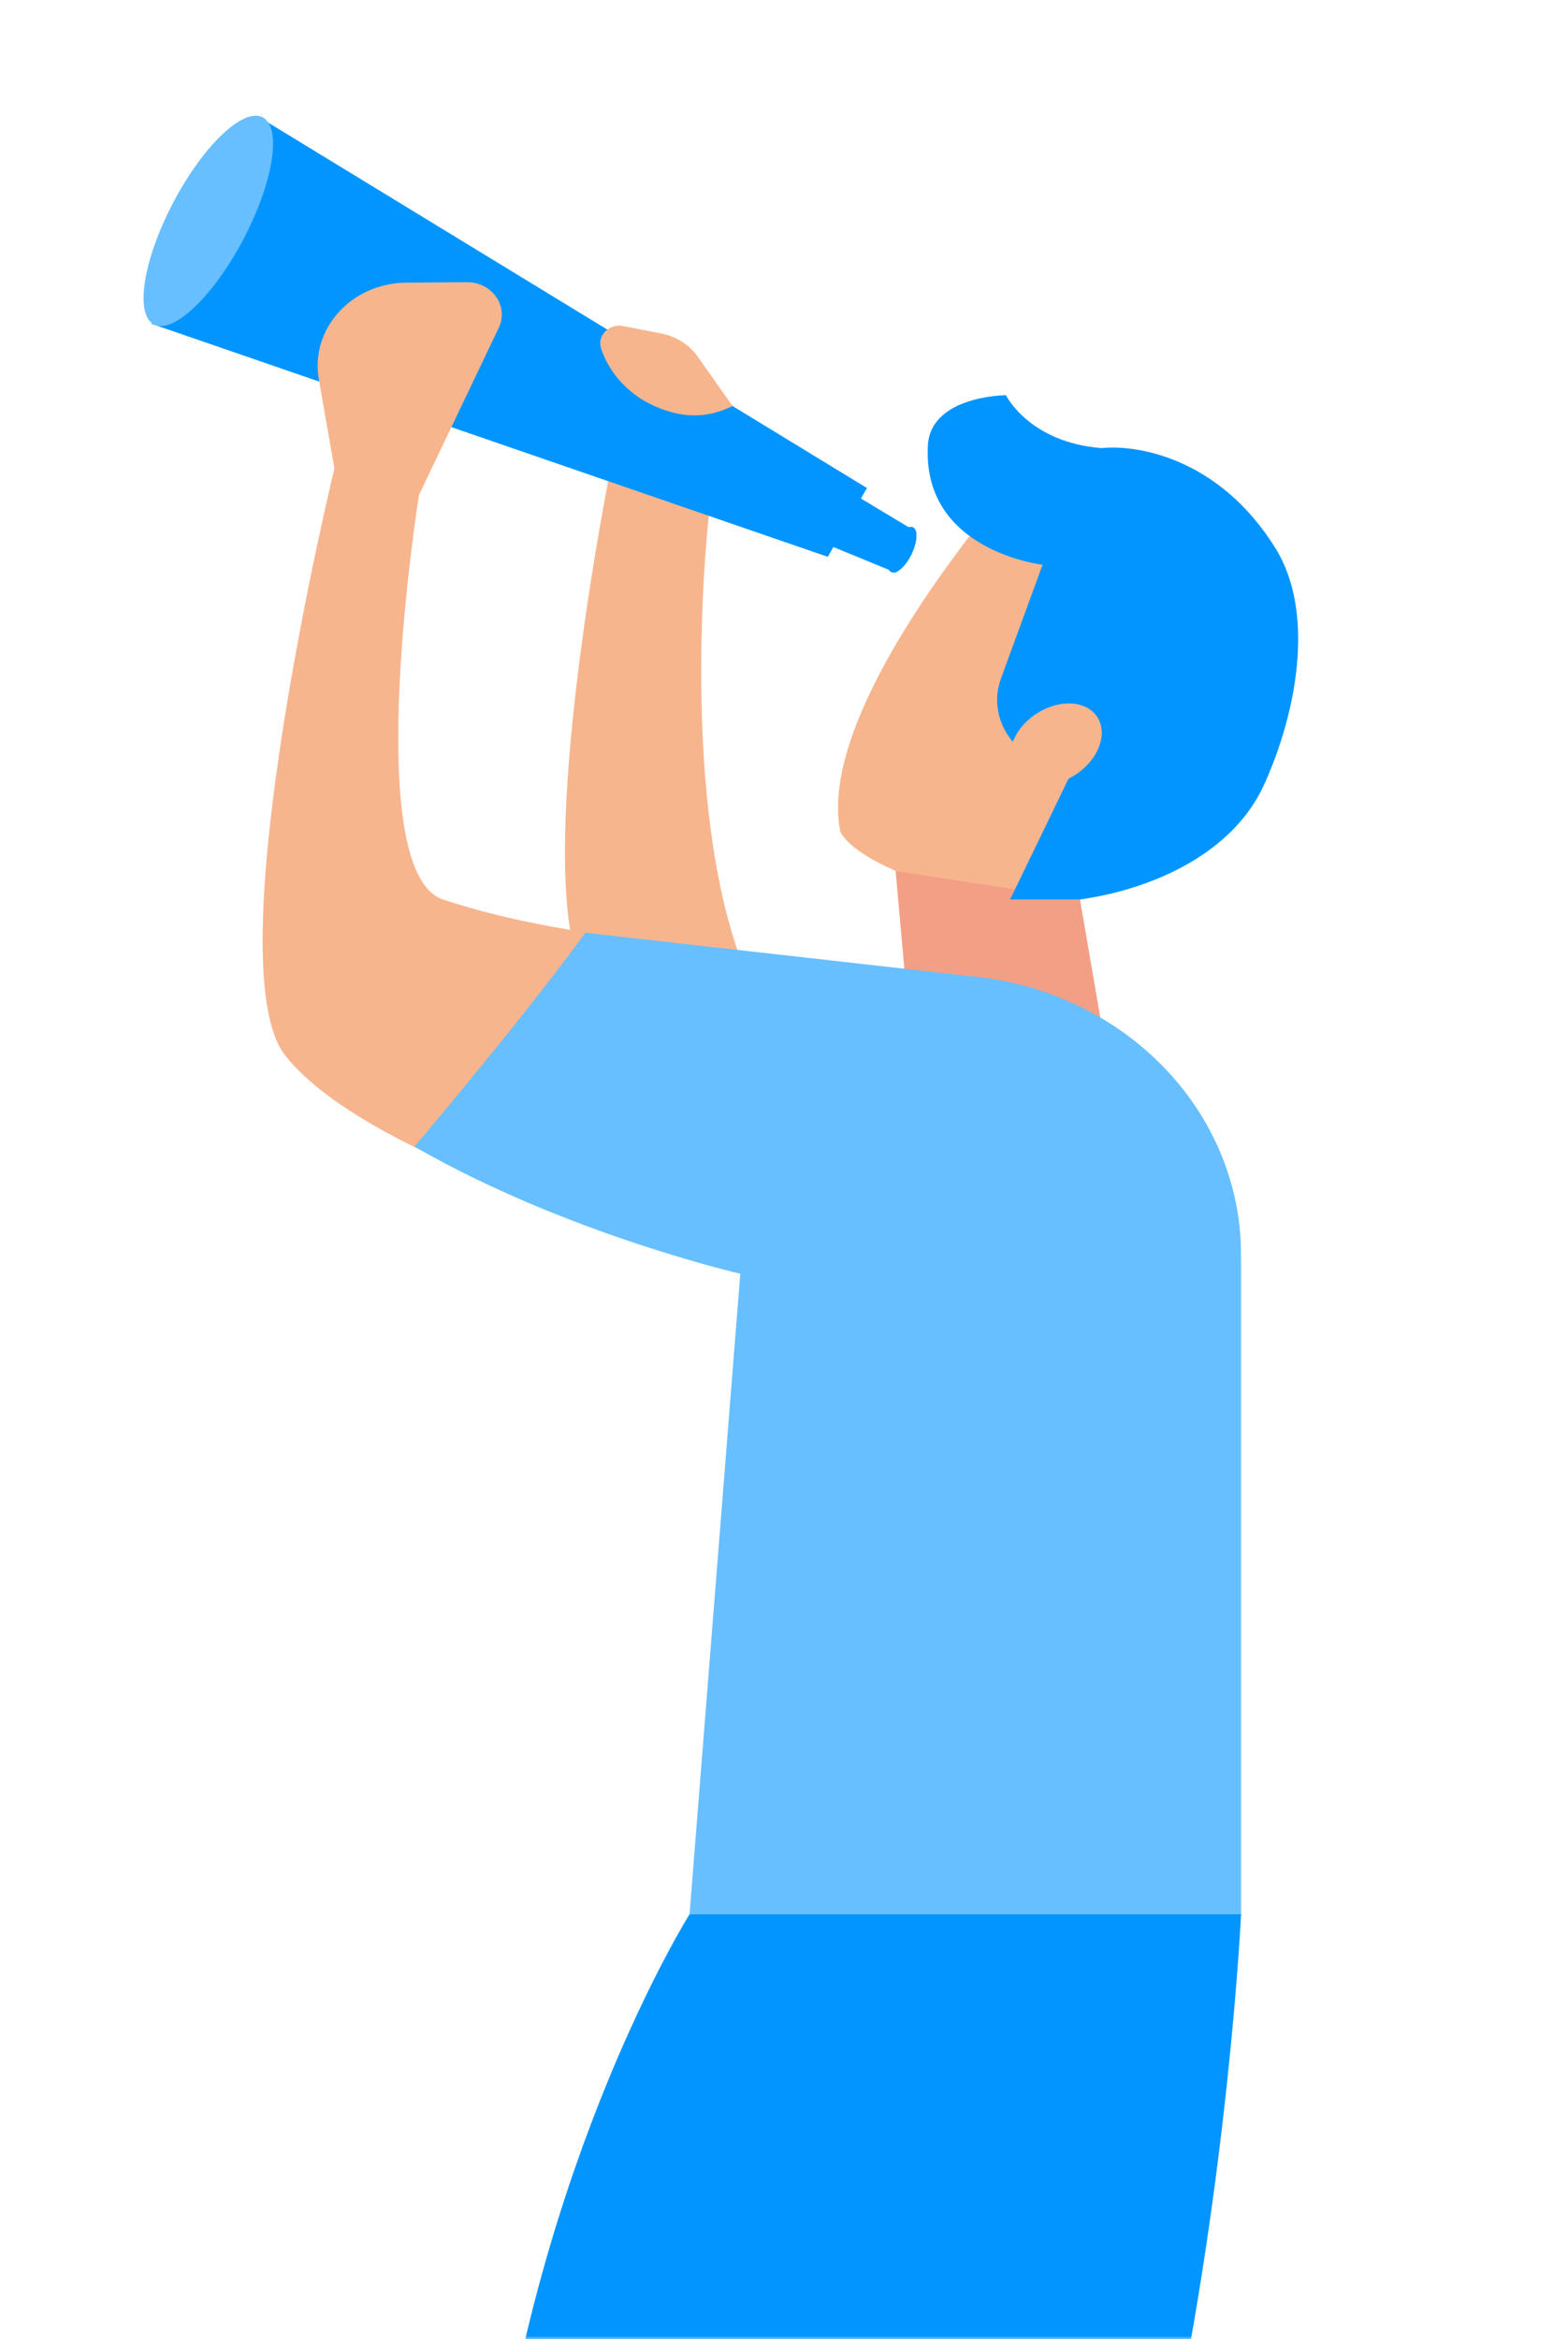 <?xml version="1.0" encoding="UTF-8"?> <svg xmlns="http://www.w3.org/2000/svg" width="240" height="358" viewBox="0 0 240 358" fill="none"> <mask id="mask0_29_297" style="mask-type:alpha" maskUnits="userSpaceOnUse" x="0" y="0" width="240" height="358"> <rect width="240" height="358" fill="#C4C4C4"></rect> </mask> <g mask="url(#mask0_29_297)"> <path d="M156.907 71.694L194.977 94.839L183.226 122.884C183.059 123.28 182.837 123.647 182.649 124.033C181.813 123.987 180.977 123.941 180.133 123.941C179.994 123.941 179.858 123.951 179.72 123.951C179.587 123.951 179.457 123.941 179.323 123.941C169.132 123.941 160.374 129.778 155.057 137.647C148.894 137.215 142.771 135.827 137.086 133.299C133.215 131.589 129.841 129.539 128.621 127.324C124.545 107.433 156.907 71.694 156.907 71.694" fill="#F7B58E"></path> <path d="M108.486 78.946C108.486 78.946 103.825 120.145 113.208 146.379C108.851 149.899 92.853 165.884 87.821 145.165C82.79 124.446 93.469 71.693 93.469 71.693L108.486 78.946Z" fill="#F7B58E"></path> <path d="M131.33 76.032L140.285 81.41L137.089 87.642L127.479 83.689L131.33 76.032Z" fill="#0295FF"></path> <path d="M136.605 83.533C135.707 85.435 135.643 87.255 136.462 87.586C137.279 87.917 138.671 86.649 139.568 84.746C140.465 82.834 140.529 81.023 139.712 80.683C138.892 80.352 137.502 81.621 136.605 83.533Z" fill="#0295FF"></path> <path d="M23.252 45.653C23.245 45.57 23.227 45.496 23.219 45.414C24.904 41.838 27.875 36.157 31.881 30.927C38.352 22.48 40.199 18.251 40.199 18.251L132.692 74.69L126.703 85.225L23.242 49.578C23.336 48.263 23.367 46.949 23.252 45.653" fill="#0295FF"></path> <path d="M165.307 137.665L168.634 157.032H139.203L137.086 133.299L165.307 137.665Z" fill="#F39F85"></path> <path d="M89.3 185.722C89.3 185.722 54.537 175.399 43.643 161.519C32.748 147.648 51.184 71.694 51.184 71.694L48.803 58.026C47.462 50.332 53.792 43.337 62.154 43.263L71.441 43.19C75.306 43.153 77.913 46.857 76.343 50.157L64.128 75.775C64.128 75.775 54.96 133.299 67.8 137.666C83.113 142.758 100.446 143.98 100.446 143.98L89.3 185.722" fill="#F7B58E"></path> <path d="M154.608 137.665L163.55 119.179L157.741 115.778C153.45 113.26 151.573 108.333 153.207 103.856L159.574 86.437C159.574 86.437 141.46 84.369 142.007 68.632C142.007 60.534 153.964 60.488 153.964 60.488C153.964 60.488 157.539 67.731 168.633 68.586C173.395 68.035 186.47 69.671 195.291 84.02C201.225 93.671 198.624 108.792 193.458 120.144C188.83 130.311 177.014 135.992 165.306 137.665H154.608" fill="#0295FF"></path> <path d="M189.955 292.982C189.955 292.982 188.108 332.407 178.964 375.132C176.27 387.725 177.283 400.75 181.675 412.92C202.433 470.407 231.534 556.859 231.534 556.859H205.647C205.647 556.859 146.995 454.689 131.881 404.004C116.767 353.319 114.178 337.233 114.178 337.233L132.164 292.982H189.955" fill="#0295FF"></path> <path d="M168.362 110.566C169.426 113.48 167.273 117.331 163.551 119.179C159.828 121.017 155.947 120.153 154.882 117.239C153.817 114.325 155.97 110.474 159.693 108.626C163.414 106.788 167.296 107.652 168.362 110.566Z" fill="#F7B58E"></path> <path d="M105.544 292.983H189.951V192.027C189.951 169.911 171.894 151.434 148.277 149.375L89.579 142.757C89.579 142.757 82.677 152.602 63.446 175.49C86.561 188.8 113.31 194.941 113.31 194.941L105.544 292.983" fill="#67BFFF"></path> <path d="M189.951 292.982C189.951 292.982 178.029 333.207 134.044 378.294C126.699 385.105 116.119 399.261 117.626 419.29L126.699 556.859H100.442C100.442 556.859 68.439 442.62 75.343 386.309C82.245 329.99 105.544 292.982 105.544 292.982H189.951" fill="#0295FF"></path> <path d="M37.425 36.295C32.885 45.073 26.725 51.075 23.666 49.706C20.607 48.327 21.809 40.1 26.348 31.322C30.889 22.534 37.048 16.532 40.107 17.91C43.166 19.28 41.965 27.516 37.425 36.295Z" fill="#67BFFF"></path> <path d="M112.129 62.143L111.347 62.492C108.593 63.724 105.435 63.908 102.539 63.007L102.019 62.851C97.254 61.362 93.534 57.85 92.011 53.383C91.334 51.407 93.202 49.477 95.388 49.899L101.235 51.048C103.512 51.49 105.507 52.758 106.785 54.569L112.129 62.143" fill="#F7B58E"></path> </g> </svg> 